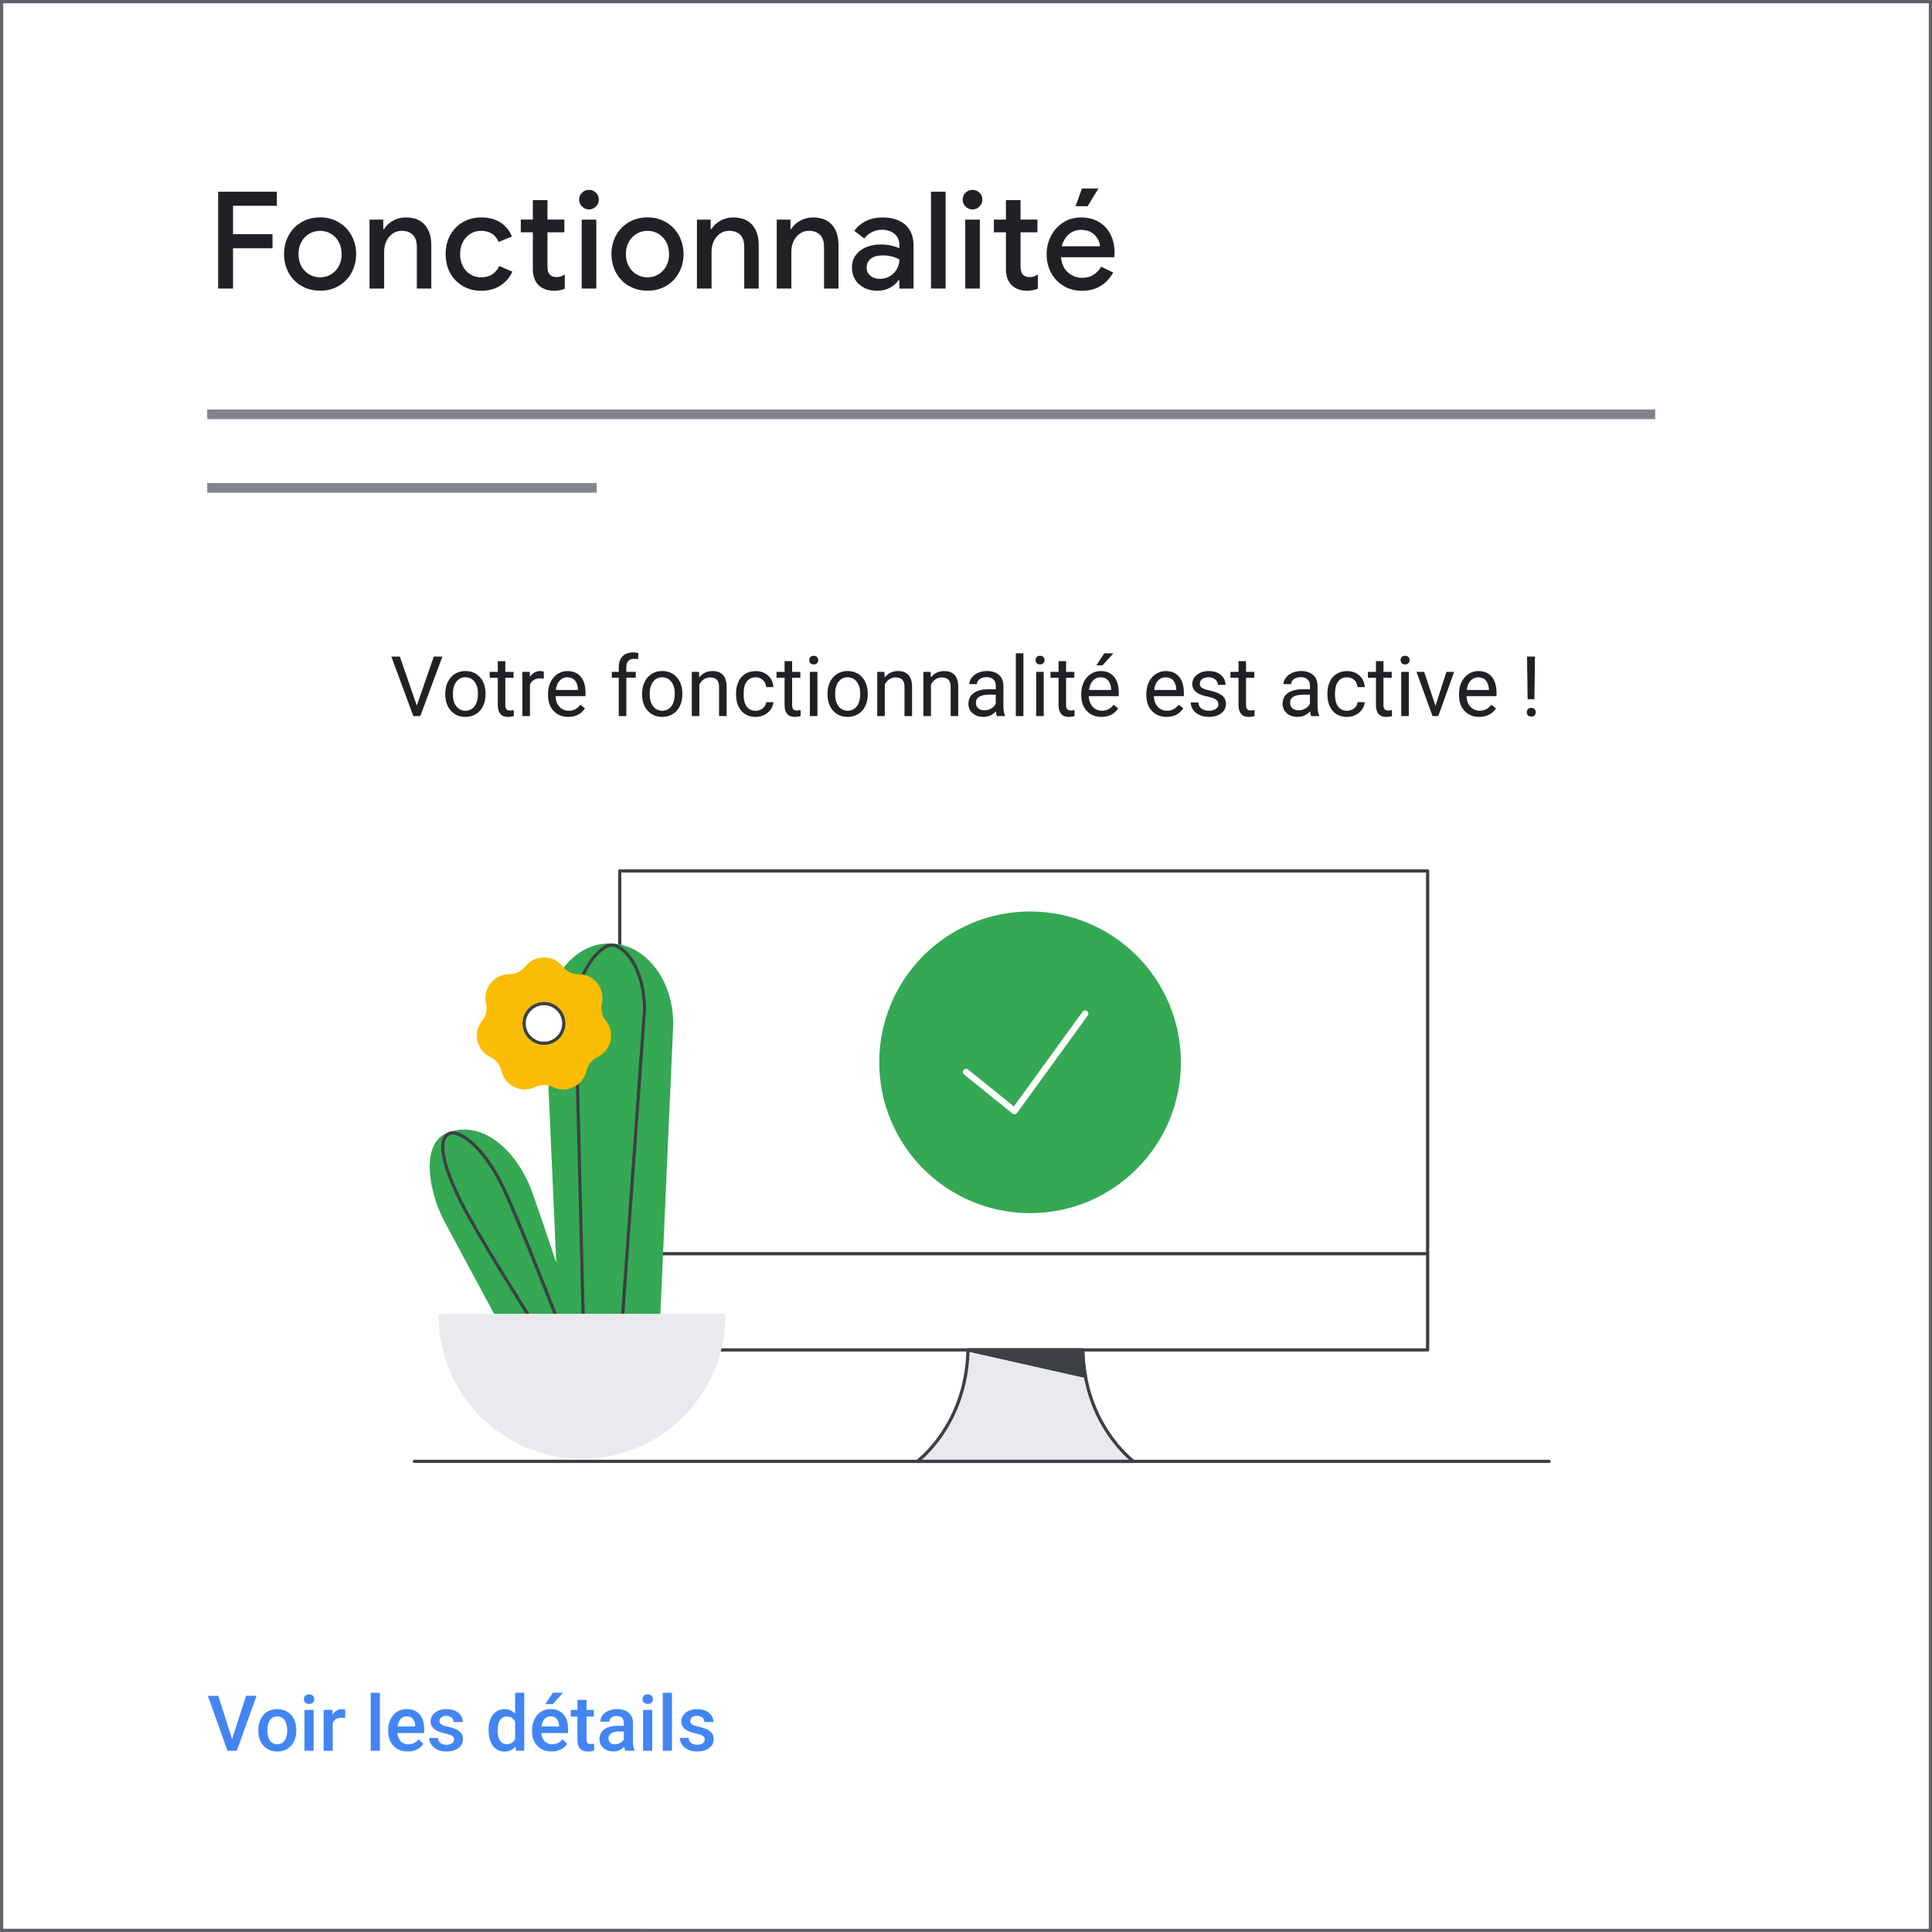 <?xml version="1.0" encoding="UTF-8"?>
<svg xmlns="http://www.w3.org/2000/svg" viewBox="0 0 600 600">
  <rect x="0" y="0" width="600" height="600" fill="#333333" stroke="none"/>
  <defs>
    <style>
      .cls-1 {
        fill: #202124;
      }

      .cls-1, .cls-2, .cls-3, .cls-4 {
        stroke-width: 0px;
      }

      .cls-5 {
        fill: #34a853;
        stroke: #34a853;
      }

      .cls-5, .cls-6, .cls-7, .cls-8, .cls-9, .cls-10, .cls-11, .cls-12 {
        stroke-linecap: round;
        stroke-linejoin: round;
      }

      .cls-2 {
        fill: #4285f4;
      }

      .cls-6 {
        fill: #3c4043;
      }

      .cls-6, .cls-7, .cls-8, .cls-12 {
        stroke: #3c4043;
      }

      .cls-3 {
        fill: #5f6368;
      }

      .cls-7, .cls-4 {
        fill: #fff;
      }

      .cls-8, .cls-13, .cls-11 {
        fill: none;
      }

      .cls-9 {
        stroke: #e8eaed;
      }

      .cls-9, .cls-12 {
        fill: #e8eaed;
      }

      .cls-10 {
        fill: #fbbc04;
        stroke: #fbbc04;
      }

      .cls-13 {
        stroke: #80868b;
        stroke-miterlimit: 10;
        stroke-width: 3px;
      }

      .cls-11 {
        stroke: #fff;
        stroke-width: 2px;
      }
    </style>
  </defs>
  <g id="Vectors">
    <g>
      <g>
        <rect class="cls-4" x=".5" y=".5" width="599" height="599"/>
        <path class="cls-3" d="M599,1v598H1V1h598M600,0H0v600h600V0h0Z"/>
      </g>
      <line class="cls-13" x1="64.35" y1="128.67" x2="514.04" y2="128.67"/>
      <line class="cls-13" x1="64.35" y1="151.51" x2="185.3" y2="151.51"/>
      <g>
        <path class="cls-7" d="M192.46,270.48h250.9v148.75h-250.9v-148.75Z"/>
        <path class="cls-8" d="M192.46,389.35h250.9"/>
        <path class="cls-12" d="M284.86,453.84s15.26-11.19,15.76-34.6h35.65c.49,23.4,15.76,34.6,15.76,34.6h-67.18Z"/>
        <path class="cls-6" d="M337.08,427.45c-.46-2.55-.76-5.28-.82-8.21h-35.65l36.47,8.21Z"/>
        <path class="cls-8" d="M481.11,453.84H128.69"/>
        <path class="cls-5" d="M319.9,376.25c25.59,0,46.34-20.75,46.34-46.34s-20.75-46.34-46.34-46.34-46.34,20.75-46.34,46.34,20.75,46.34,46.34,46.34Z"/>
        <path class="cls-11" d="M300.01,332.91l15.05,12.14,21.94-30.26"/>
        <path class="cls-5" d="M170.01,319.18c-.62-13.82,8-25.69,19.26-25.69s19.88,11.87,19.26,25.69l-3.97,89.31h-30.58l-3.97-89.31Z"/>
        <path class="cls-5" d="M138.15,378.51c-4.66-9.22-6.93-23.34,1.14-26.33,10.76-3.98,21.11,6.01,25.53,18.27,4.11,11.43,12.81,38.07,12.81,38.07h-23.36l-16.12-30Z"/>
        <path class="cls-8" d="M193.39,407.99l6.77-94.43c0-12.76-6.24-20.06-10.24-20.06-3.58,0-11.15,8.63-11.15,20.06l2.32,94.43"/>
        <path class="cls-8" d="M172.36,407.99s-11.97-30.91-16.58-40.2c-5.8-11.68-13.33-17.39-16.5-15.62-3.8,2.11-1.06,11.15,3.83,21.01,4.63,9.33,20.71,34.81,20.71,34.81"/>
        <path class="cls-9" d="M180.75,452.52c24.32,0,44.02-19.72,44.02-44.02h-88.05c0,24.32,19.7,44.02,44.02,44.02Z"/>
        <path class="cls-10" d="M174.32,300.44c1.31,1.64,3.29,2.6,5.39,2.6,4.43,0,7.71,4.11,6.72,8.43-.46,2.04.03,4.2,1.34,5.84,2.76,3.47,1.6,8.59-2.4,10.51-1.88.91-3.26,2.63-3.72,4.67-.99,4.31-5.72,6.6-9.72,4.67-1.88-.91-4.1-.91-5.98,0-3.98,1.93-8.73-.36-9.72-4.67-.46-2.04-1.84-3.77-3.73-4.67-3.98-1.93-5.16-7.05-2.4-10.51,1.31-1.64,1.8-3.78,1.34-5.84-.99-4.31,2.3-8.43,6.72-8.43,2.1,0,4.08-.95,5.39-2.6,2.76-3.47,8.03-3.47,10.79,0Z"/>
        <path class="cls-7" d="M168.93,324c3.4,0,6.16-2.76,6.16-6.16s-2.76-6.16-6.16-6.16-6.16,2.76-6.16,6.16,2.76,6.16,6.16,6.16Z"/>
      </g>
    </g>
  </g>
  <g id="Text">
    <g>
      <path class="cls-1" d="M129.44,219.15l5.28-15.25h2.67l-6.86,18.48h-2.16l-6.84-18.48h2.65l5.26,15.25Z"/>
      <path class="cls-1" d="M138.29,215.39c0-1.35.26-2.56.79-3.63s1.27-1.9,2.21-2.49,2.02-.88,3.23-.88c1.87,0,3.38.65,4.54,1.94s1.73,3.02,1.73,5.17v.17c0,1.34-.26,2.54-.77,3.6-.51,1.06-1.24,1.89-2.2,2.48s-2.05.89-3.28.89c-1.86,0-3.37-.65-4.53-1.94s-1.73-3.01-1.73-5.14v-.17ZM140.65,215.67c0,1.52.35,2.75,1.06,3.67s1.65,1.38,2.84,1.38,2.14-.47,2.84-1.4c.7-.93,1.05-2.24,1.05-3.93,0-1.51-.36-2.73-1.07-3.66-.72-.93-1.67-1.4-2.85-1.4s-2.09.46-2.81,1.38-1.07,2.24-1.07,3.96Z"/>
      <path class="cls-1" d="M156.93,205.33v3.33h2.56v1.82h-2.56v8.53c0,.55.11.96.34,1.24s.62.41,1.17.41c.27,0,.64-.05,1.12-.15v1.89c-.62.17-1.22.25-1.8.25-1.05,0-1.84-.32-2.37-.95s-.8-1.54-.8-2.7v-8.52h-2.5v-1.82h2.5v-3.33h2.35Z"/>
      <path class="cls-1" d="M168.88,210.76c-.36-.06-.74-.09-1.16-.09-1.54,0-2.59.66-3.14,1.97v9.75h-2.35v-13.74h2.29l.04,1.59c.77-1.23,1.86-1.84,3.28-1.84.46,0,.8.06,1.04.18v2.18Z"/>
      <path class="cls-1" d="M176.49,222.64c-1.86,0-3.38-.61-4.54-1.83-1.17-1.22-1.75-2.86-1.75-4.91v-.43c0-1.36.26-2.58.78-3.65.52-1.07,1.25-1.91,2.18-2.51.94-.61,1.95-.91,3.04-.91,1.79,0,3.17.59,4.16,1.76s1.49,2.86,1.49,5.05v.98h-9.31c.03,1.35.43,2.45,1.19,3.28.76.83,1.72,1.25,2.89,1.25.83,0,1.53-.17,2.11-.51s1.08-.79,1.51-1.35l1.43,1.12c-1.15,1.77-2.88,2.65-5.18,2.65ZM176.2,210.33c-.95,0-1.74.34-2.39,1.04-.64.69-1.04,1.66-1.19,2.9h6.88v-.18c-.07-1.19-.39-2.12-.96-2.77-.58-.66-1.35-.98-2.34-.98Z"/>
      <path class="cls-1" d="M192.16,222.39v-11.92h-2.17v-1.82h2.17v-1.41c0-1.47.39-2.61,1.18-3.42s1.9-1.21,3.34-1.21c.54,0,1.08.07,1.61.21l-.13,1.89c-.4-.08-.82-.11-1.27-.11-.76,0-1.35.22-1.76.67-.41.45-.62,1.08-.62,1.92v1.45h2.93v1.82h-2.93v11.92h-2.35Z"/>
      <path class="cls-1" d="M199.41,215.39c0-1.35.26-2.56.79-3.63s1.27-1.9,2.21-2.49,2.02-.88,3.23-.88c1.87,0,3.38.65,4.54,1.94s1.73,3.02,1.73,5.17v.17c0,1.34-.26,2.54-.77,3.6-.51,1.06-1.24,1.89-2.2,2.48s-2.05.89-3.28.89c-1.86,0-3.37-.65-4.53-1.94s-1.73-3.01-1.73-5.14v-.17ZM201.77,215.67c0,1.52.35,2.75,1.06,3.67s1.65,1.38,2.84,1.38,2.14-.47,2.84-1.4c.7-.93,1.05-2.24,1.05-3.93,0-1.51-.36-2.73-1.07-3.66-.72-.93-1.67-1.4-2.85-1.4s-2.09.46-2.81,1.38-1.07,2.24-1.07,3.96Z"/>
      <path class="cls-1" d="M217.08,208.65l.08,1.73c1.05-1.32,2.42-1.98,4.11-1.98,2.9,0,4.37,1.64,4.39,4.91v9.08h-2.35v-9.09c0-.99-.23-1.72-.68-2.2s-1.14-.71-2.08-.71c-.76,0-1.43.2-2.01.61s-1.02.94-1.35,1.6v9.79h-2.35v-13.74h2.22Z"/>
      <path class="cls-1" d="M234.71,220.73c.84,0,1.57-.25,2.2-.76s.97-1.14,1.04-1.9h2.22c-.04.79-.31,1.54-.81,2.25s-1.17,1.28-2,1.7-1.72.63-2.65.63c-1.87,0-3.36-.62-4.46-1.87-1.1-1.25-1.66-2.96-1.66-5.12v-.39c0-1.34.25-2.53.74-3.57s1.2-1.85,2.11-2.42,2-.86,3.26-.86c1.54,0,2.82.46,3.84,1.38s1.56,2.12,1.63,3.59h-2.22c-.07-.89-.4-1.62-1.01-2.19-.6-.57-1.35-.86-2.24-.86-1.19,0-2.12.43-2.77,1.29-.66.86-.98,2.1-.98,3.73v.44c0,1.58.33,2.8.98,3.66s1.58,1.28,2.79,1.28Z"/>
      <path class="cls-1" d="M246,205.33v3.33h2.56v1.82h-2.56v8.53c0,.55.11.96.34,1.24s.62.41,1.17.41c.27,0,.64-.05,1.12-.15v1.89c-.62.17-1.22.25-1.8.25-1.05,0-1.84-.32-2.37-.95s-.8-1.54-.8-2.7v-8.52h-2.5v-1.82h2.5v-3.33h2.35Z"/>
      <path class="cls-1" d="M251.32,205.01c0-.38.12-.7.35-.96.23-.26.58-.39,1.04-.39s.8.13,1.04.39.36.58.36.96-.12.7-.36.95-.58.38-1.04.38-.8-.13-1.04-.38c-.23-.25-.35-.57-.35-.95ZM253.86,222.39h-2.35v-13.74h2.35v13.74Z"/>
      <path class="cls-1" d="M256.99,215.39c0-1.35.26-2.56.79-3.63.53-1.08,1.26-1.9,2.21-2.49.94-.58,2.02-.88,3.23-.88,1.87,0,3.38.65,4.54,1.94,1.15,1.29,1.73,3.02,1.73,5.17v.17c0,1.34-.26,2.54-.77,3.6-.51,1.06-1.24,1.89-2.2,2.48-.95.59-2.05.89-3.28.89-1.86,0-3.37-.65-4.53-1.94-1.16-1.29-1.73-3.01-1.73-5.14v-.17ZM259.36,215.67c0,1.52.35,2.75,1.06,3.67.71.92,1.65,1.38,2.84,1.38s2.14-.47,2.84-1.4c.7-.93,1.05-2.24,1.05-3.93,0-1.51-.36-2.73-1.07-3.66-.71-.93-1.67-1.4-2.85-1.4s-2.09.46-2.81,1.38-1.07,2.24-1.07,3.96Z"/>
      <path class="cls-1" d="M274.67,208.65l.08,1.73c1.05-1.32,2.42-1.98,4.11-1.98,2.9,0,4.37,1.64,4.39,4.91v9.08h-2.35v-9.09c0-.99-.23-1.72-.68-2.2-.44-.47-1.14-.71-2.08-.71-.76,0-1.43.2-2.01.61s-1.02.94-1.35,1.6v9.79h-2.35v-13.74h2.22Z"/>
      <path class="cls-1" d="M289.01,208.65l.08,1.73c1.05-1.32,2.42-1.98,4.11-1.98,2.9,0,4.37,1.64,4.39,4.91v9.08h-2.35v-9.09c0-.99-.23-1.72-.68-2.2-.44-.47-1.14-.71-2.08-.71-.76,0-1.43.2-2.01.61s-1.02.94-1.35,1.6v9.79h-2.35v-13.74h2.22Z"/>
      <path class="cls-1" d="M309.62,222.39c-.14-.27-.25-.75-.33-1.45-1.09,1.13-2.4,1.7-3.91,1.7-1.35,0-2.46-.38-3.33-1.15-.87-.77-1.3-1.74-1.3-2.91,0-1.43.54-2.54,1.63-3.33,1.09-.79,2.62-1.19,4.59-1.19h2.29v-1.08c0-.82-.25-1.47-.74-1.96-.49-.49-1.21-.73-2.17-.73-.84,0-1.54.21-2.11.63s-.85.94-.85,1.54h-2.36c0-.69.24-1.35.73-1.99.49-.64,1.15-1.15,1.98-1.52.83-.37,1.75-.56,2.75-.56,1.58,0,2.82.4,3.72,1.19.9.79,1.36,1.88,1.4,3.27v6.32c0,1.26.16,2.26.48,3.01v.2h-2.46ZM305.72,220.6c.74,0,1.43-.19,2.09-.57s1.14-.88,1.43-1.49v-2.82h-1.84c-2.88,0-4.32.84-4.32,2.53,0,.74.25,1.31.74,1.73s1.12.62,1.89.62Z"/>
      <path class="cls-1" d="M317.83,222.39h-2.35v-19.5h2.35v19.5Z"/>
      <path class="cls-1" d="M321.6,205.01c0-.38.12-.7.35-.96.23-.26.58-.39,1.04-.39s.8.13,1.04.39.36.58.36.96-.12.7-.36.95-.58.38-1.04.38-.8-.13-1.04-.38c-.23-.25-.35-.57-.35-.95ZM324.14,222.39h-2.35v-13.74h2.35v13.74Z"/>
      <path class="cls-1" d="M331.08,205.33v3.33h2.56v1.82h-2.56v8.53c0,.55.11.96.34,1.24s.62.41,1.17.41c.27,0,.64-.05,1.12-.15v1.89c-.62.17-1.22.25-1.8.25-1.05,0-1.84-.32-2.37-.95s-.8-1.54-.8-2.7v-8.52h-2.5v-1.82h2.5v-3.33h2.35Z"/>
      <path class="cls-1" d="M342.09,222.64c-1.86,0-3.38-.61-4.54-1.83-1.17-1.22-1.75-2.86-1.75-4.91v-.43c0-1.36.26-2.58.78-3.65.52-1.07,1.25-1.91,2.18-2.51.94-.61,1.95-.91,3.04-.91,1.79,0,3.17.59,4.16,1.76s1.49,2.86,1.49,5.05v.98h-9.31c.03,1.35.43,2.45,1.19,3.28.76.83,1.72,1.25,2.89,1.25.83,0,1.53-.17,2.11-.51s1.08-.79,1.51-1.35l1.43,1.12c-1.15,1.77-2.88,2.65-5.18,2.65ZM341.8,210.33c-.95,0-1.74.34-2.39,1.04-.64.69-1.04,1.66-1.19,2.9h6.88v-.18c-.07-1.19-.39-2.12-.96-2.77-.58-.66-1.35-.98-2.34-.98ZM342.94,202.89h2.84l-3.4,3.73h-1.89s2.45-3.73,2.45-3.73Z"/>
      <path class="cls-1" d="M362.3,222.64c-1.86,0-3.38-.61-4.54-1.83-1.17-1.22-1.75-2.86-1.75-4.91v-.43c0-1.36.26-2.58.78-3.65.52-1.07,1.25-1.91,2.18-2.51.94-.61,1.95-.91,3.04-.91,1.79,0,3.17.59,4.16,1.76s1.49,2.86,1.49,5.05v.98h-9.31c.03,1.35.43,2.45,1.19,3.28.76.83,1.72,1.25,2.89,1.25.83,0,1.53-.17,2.11-.51s1.08-.79,1.51-1.35l1.43,1.12c-1.15,1.77-2.88,2.65-5.18,2.65ZM362.01,210.33c-.95,0-1.74.34-2.39,1.04-.64.69-1.04,1.66-1.19,2.9h6.88v-.18c-.07-1.19-.39-2.12-.96-2.77-.58-.66-1.35-.98-2.34-.98Z"/>
      <path class="cls-1" d="M378.37,218.75c0-.63-.24-1.13-.72-1.48-.48-.35-1.31-.65-2.5-.91-1.19-.25-2.13-.56-2.83-.91-.7-.36-1.21-.78-1.55-1.27-.33-.49-.5-1.08-.5-1.75,0-1.13.48-2.08,1.43-2.86.95-.78,2.17-1.17,3.65-1.17,1.56,0,2.82.4,3.79,1.21.97.8,1.45,1.83,1.45,3.08h-2.36c0-.64-.27-1.2-.82-1.66-.54-.47-1.23-.7-2.06-.7s-1.52.19-2.01.56-.72.86-.72,1.46c0,.57.22.99.67,1.28s1.26.56,2.43.83c1.17.26,2.12.58,2.85.94s1.27.8,1.62,1.31c.35.51.53,1.14.53,1.87,0,1.23-.49,2.21-1.47,2.95-.98.74-2.26,1.11-3.82,1.11-1.1,0-2.07-.19-2.92-.58s-1.51-.93-1.99-1.63c-.48-.7-.72-1.45-.72-2.27h2.35c.04.79.36,1.41.95,1.87.59.46,1.37.69,2.33.69.89,0,1.6-.18,2.14-.54.54-.36.81-.84.81-1.44Z"/>
      <path class="cls-1" d="M386.97,205.33v3.33h2.56v1.82h-2.56v8.53c0,.55.11.96.34,1.24s.62.41,1.17.41c.27,0,.64-.05,1.12-.15v1.89c-.62.17-1.22.25-1.8.25-1.05,0-1.84-.32-2.37-.95s-.8-1.54-.8-2.7v-8.52h-2.5v-1.82h2.5v-3.33h2.35Z"/>
      <path class="cls-1" d="M407.19,222.39c-.14-.27-.25-.75-.33-1.45-1.09,1.13-2.4,1.7-3.91,1.7-1.35,0-2.46-.38-3.33-1.15-.87-.77-1.3-1.74-1.3-2.91,0-1.43.54-2.54,1.63-3.33,1.09-.79,2.62-1.19,4.59-1.19h2.29v-1.08c0-.82-.25-1.47-.74-1.96-.49-.49-1.21-.73-2.17-.73-.84,0-1.54.21-2.11.63s-.85.94-.85,1.54h-2.36c0-.69.24-1.35.73-1.99.49-.64,1.15-1.15,1.98-1.52.83-.37,1.75-.56,2.75-.56,1.58,0,2.82.4,3.72,1.19.9.79,1.36,1.88,1.4,3.27v6.32c0,1.26.16,2.26.48,3.01v.2h-2.46ZM403.29,220.6c.74,0,1.43-.19,2.09-.57s1.14-.88,1.43-1.49v-2.82h-1.84c-2.88,0-4.32.84-4.32,2.53,0,.74.25,1.31.74,1.73s1.12.62,1.89.62Z"/>
      <path class="cls-1" d="M418.36,220.73c.84,0,1.57-.25,2.2-.76s.97-1.14,1.04-1.9h2.22c-.04.79-.31,1.54-.81,2.25s-1.17,1.28-2,1.7c-.83.42-1.72.63-2.65.63-1.87,0-3.36-.62-4.46-1.87-1.1-1.25-1.66-2.96-1.66-5.12v-.39c0-1.34.25-2.53.74-3.57s1.2-1.85,2.11-2.42c.92-.58,2-.86,3.26-.86,1.54,0,2.82.46,3.84,1.38,1.02.92,1.56,2.12,1.63,3.59h-2.22c-.07-.89-.4-1.62-1.01-2.19-.61-.57-1.35-.86-2.24-.86-1.19,0-2.12.43-2.77,1.29-.66.86-.98,2.1-.98,3.73v.44c0,1.58.33,2.8.98,3.66s1.58,1.28,2.79,1.28Z"/>
      <path class="cls-1" d="M429.65,205.33v3.33h2.56v1.82h-2.56v8.53c0,.55.11.96.34,1.24s.62.41,1.17.41c.27,0,.64-.05,1.12-.15v1.89c-.62.17-1.22.25-1.8.25-1.05,0-1.84-.32-2.37-.95s-.8-1.54-.8-2.7v-8.52h-2.5v-1.82h2.5v-3.33h2.35Z"/>
      <path class="cls-1" d="M434.97,205.01c0-.38.12-.7.35-.96.23-.26.58-.39,1.04-.39s.8.13,1.04.39.36.58.36.96-.12.7-.36.95-.58.38-1.04.38-.8-.13-1.04-.38c-.23-.25-.35-.57-.35-.95ZM437.51,222.39h-2.35v-13.74h2.35v13.74Z"/>
      <path class="cls-1" d="M445.8,219.2l3.4-10.55h2.4l-4.93,13.74h-1.79l-4.98-13.74h2.4l3.49,10.55Z"/>
      <path class="cls-1" d="M459.4,222.64c-1.86,0-3.38-.61-4.54-1.83-1.17-1.22-1.75-2.86-1.75-4.91v-.43c0-1.36.26-2.58.78-3.65.52-1.07,1.25-1.91,2.18-2.51.94-.61,1.95-.91,3.04-.91,1.79,0,3.17.59,4.16,1.76s1.49,2.86,1.49,5.05v.98h-9.31c.03,1.35.43,2.45,1.19,3.28.76.83,1.72,1.25,2.89,1.25.83,0,1.53-.17,2.11-.51s1.08-.79,1.51-1.35l1.43,1.12c-1.15,1.77-2.88,2.65-5.18,2.65ZM459.1,210.33c-.95,0-1.74.34-2.39,1.04-.64.69-1.04,1.66-1.19,2.9h6.88v-.18c-.07-1.19-.39-2.12-.96-2.77-.58-.66-1.35-.98-2.34-.98Z"/>
      <path class="cls-1" d="M474.16,221.2c0-.38.12-.71.35-.97.23-.26.58-.39,1.03-.39s.8.13,1.04.39.36.58.36.97-.12.7-.36.96-.58.38-1.04.38-.8-.13-1.03-.38c-.23-.25-.35-.57-.35-.96ZM476.53,217.15h-2.12l-.17-13.25h2.46l-.18,13.25Z"/>
    </g>
    <g>
      <path class="cls-2" d="M67.79,526.64l4.45,13.95.61,3.12h-2.2l-6.09-17.06h3.23ZM71.93,540.59l4.49-13.95h3.25l-6.12,17.06h-2.19l.57-3.12Z"/>
      <path class="cls-2" d="M80.22,537.51v-.27c0-.91.13-1.76.4-2.55s.65-1.47,1.15-2.05,1.12-1.04,1.85-1.36,1.56-.49,2.48-.49,1.76.16,2.49.49,1.35.78,1.86,1.36.89,1.27,1.16,2.05.4,1.63.4,2.55v.27c0,.91-.13,1.76-.4,2.54s-.65,1.46-1.16,2.04-1.12,1.04-1.85,1.36-1.55.49-2.47.49-1.76-.16-2.49-.49-1.35-.78-1.86-1.36-.89-1.26-1.16-2.04-.4-1.63-.4-2.54ZM83.04,537.24v.27c0,.57.06,1.11.18,1.62s.3.95.55,1.34.57.68.96.9.86.33,1.39.33.98-.11,1.37-.33.71-.52.96-.9.44-.83.56-1.34.18-1.05.18-1.62v-.27c0-.56-.06-1.1-.18-1.6s-.31-.95-.56-1.34-.57-.7-.96-.92-.85-.33-1.38-.33-.99.11-1.38.33-.71.53-.96.92-.43.84-.55,1.34-.18,1.04-.18,1.6Z"/>
      <path class="cls-2" d="M94.38,527.7c0-.43.14-.79.43-1.07s.68-.43,1.19-.43.89.14,1.18.43.43.64.43,1.07-.14.77-.43,1.05-.68.42-1.18.42-.9-.14-1.19-.42-.43-.63-.43-1.05ZM97.4,531.03v12.68h-2.84v-12.68h2.84Z"/>
      <path class="cls-2" d="M103.33,533.44v10.27h-2.82v-12.68h2.7l.13,2.41ZM107.21,530.94l-.02,2.62c-.17-.03-.36-.05-.56-.07s-.4-.02-.59-.02c-.48,0-.91.07-1.28.21s-.67.33-.92.59-.44.56-.57.92-.21.76-.23,1.21l-.64.05c0-.8.08-1.54.23-2.21s.39-1.28.71-1.79.71-.92,1.2-1.21,1.04-.43,1.67-.43c.17,0,.36.02.56.05s.35.07.45.11Z"/>
      <path class="cls-2" d="M117.97,525.71v18h-2.84v-18h2.84Z"/>
      <path class="cls-2" d="M126.65,543.94c-.94,0-1.78-.15-2.54-.46s-1.39-.74-1.92-1.29-.93-1.21-1.21-1.96-.42-1.56-.42-2.43v-.47c0-.99.14-1.89.43-2.7s.69-1.49,1.21-2.07,1.12-1.01,1.83-1.32,1.46-.46,2.29-.46c.91,0,1.7.15,2.38.46s1.24.73,1.69,1.28.79,1.21,1.01,1.96.33,1.59.33,2.51v1.21h-9.8v-2.03h7.01v-.22c-.02-.51-.12-.98-.3-1.43s-.46-.8-.84-1.08-.88-.41-1.5-.41c-.47,0-.88.1-1.25.3s-.67.49-.91.86-.43.83-.56,1.35-.19,1.12-.19,1.78v.47c0,.55.08,1.07.23,1.54s.38.88.67,1.24.66.63,1.08.83.9.3,1.44.3c.68,0,1.29-.14,1.82-.41s.99-.66,1.38-1.16l1.49,1.44c-.27.4-.63.78-1.07,1.14s-.97.66-1.6.88-1.36.34-2.19.34Z"/>
      <path class="cls-2" d="M141.03,540.27c0-.28-.07-.54-.21-.77s-.41-.44-.8-.63-.97-.36-1.74-.52c-.67-.15-1.29-.33-1.85-.53s-1.04-.46-1.44-.76-.71-.65-.93-1.05-.33-.88-.33-1.41.11-1,.34-1.46.55-.87.97-1.22.94-.63,1.54-.83,1.28-.3,2.03-.3c1.06,0,1.97.18,2.74.53s1.35.84,1.75,1.44.61,1.29.61,2.04h-2.82c0-.34-.08-.65-.25-.94s-.42-.53-.76-.71-.76-.28-1.27-.28-.88.08-1.2.23-.55.35-.7.59-.23.51-.23.8c0,.21.04.4.12.57s.22.32.42.46.46.26.8.38.77.23,1.28.34c.97.2,1.8.46,2.5.78s1.24.72,1.61,1.22.56,1.12.56,1.88c0,.56-.12,1.08-.36,1.54s-.58.87-1.04,1.21-.99.6-1.62.79-1.33.28-2.12.28c-1.15,0-2.12-.21-2.92-.62s-1.4-.94-1.81-1.58-.62-1.31-.62-2.01h2.73c.03.52.18.94.44,1.25s.59.53.98.67.8.21,1.22.21c.51,0,.93-.07,1.28-.21s.61-.32.79-.56.27-.51.27-.81Z"/>
      <path class="cls-2" d="M151.72,537.51v-.25c0-.96.11-1.84.34-2.63s.55-1.48.98-2.05.95-1.02,1.57-1.32,1.31-.46,2.09-.46,1.44.15,2.02.45,1.07.72,1.48,1.27.73,1.21.97,1.97.41,1.61.52,2.54v.79c-.1.91-.27,1.73-.52,2.48s-.57,1.4-.97,1.95-.9.97-1.48,1.27-1.26.45-2.03.45-1.46-.16-2.07-.48-1.13-.77-1.56-1.35-.76-1.26-.98-2.04-.34-1.64-.34-2.56ZM154.54,537.26v.25c0,.58.05,1.12.16,1.62s.27.94.5,1.32.52.68.88.89.8.32,1.31.32c.64,0,1.17-.14,1.58-.42s.74-.66.98-1.14.4-1.02.49-1.61v-2.12c-.05-.46-.14-.89-.29-1.29s-.34-.75-.58-1.05-.54-.54-.9-.7-.78-.25-1.26-.25c-.52,0-.95.11-1.31.33s-.65.52-.88.9-.4.83-.51,1.34-.16,1.05-.16,1.63ZM159.97,541.08v-15.38h2.84v18h-2.57l-.27-2.62Z"/>
      <path class="cls-2" d="M171.34,543.94c-.94,0-1.78-.15-2.54-.46s-1.39-.74-1.92-1.29-.93-1.21-1.21-1.96-.42-1.56-.42-2.43v-.47c0-.99.14-1.89.43-2.7s.69-1.49,1.21-2.07,1.12-1.01,1.83-1.32,1.46-.46,2.29-.46c.91,0,1.7.15,2.38.46s1.24.73,1.69,1.28.79,1.21,1.01,1.96.33,1.59.33,2.51v1.21h-9.8v-2.03h7.01v-.22c-.02-.51-.12-.98-.3-1.43s-.46-.8-.84-1.08-.88-.41-1.5-.41c-.47,0-.88.1-1.25.3s-.67.49-.91.86-.43.83-.56,1.35-.19,1.12-.19,1.78v.47c0,.55.08,1.07.23,1.54s.38.88.67,1.24.66.63,1.08.83.9.3,1.44.3c.68,0,1.29-.14,1.82-.41s.99-.66,1.38-1.16l1.49,1.44c-.27.4-.63.78-1.07,1.14s-.97.66-1.6.88-1.36.34-2.19.34ZM169.38,529.23l2.29-3.53h3.19l-3.19,3.53h-2.29Z"/>
      <path class="cls-2" d="M184.42,531.03v2.06h-7.15v-2.06h7.15ZM179.34,527.92h2.82v12.28c0,.39.06.69.17.9s.27.35.47.42.44.11.71.11c.2,0,.38-.01.56-.04s.32-.05.43-.07v2.16c-.22.07-.49.13-.8.19s-.66.08-1.06.08c-.65,0-1.22-.12-1.72-.35s-.89-.61-1.17-1.13-.42-1.22-.42-2.09v-12.46Z"/>
      <path class="cls-2" d="M194.16,535.99l.02,1.75h-2.03c-.52,0-.98.05-1.38.15s-.73.24-1,.43-.46.41-.6.68-.2.57-.2.9.08.64.23.92.38.49.69.65.67.23,1.1.23c.58,0,1.08-.12,1.52-.36s.78-.53,1.03-.88.38-.68.4-.99l.91,1.25c-.09.32-.25.66-.48,1.03s-.52.72-.88,1.05-.8.6-1.3.81-1.08.32-1.74.32c-.83,0-1.57-.17-2.21-.5s-1.16-.78-1.52-1.35-.55-1.21-.55-1.93c0-.67.13-1.27.38-1.79s.63-.96,1.12-1.31,1.1-.62,1.82-.8,1.54-.28,2.46-.28h2.21ZM193.75,541.16v-6.05c0-.45-.08-.84-.25-1.17s-.41-.58-.74-.76-.75-.27-1.25-.27c-.46,0-.86.08-1.2.23s-.6.37-.79.63-.28.57-.28.9h-2.81c0-.5.12-.98.36-1.45s.59-.89,1.05-1.25,1.01-.66,1.65-.87,1.36-.32,2.16-.32c.95,0,1.8.16,2.54.48s1.32.8,1.75,1.45.64,1.45.64,2.42v5.64c0,.58.04,1.1.12,1.55s.2.85.36,1.19v.19h-2.89c-.13-.3-.24-.69-.31-1.17s-.11-.93-.11-1.38Z"/>
      <path class="cls-2" d="M199.54,527.7c0-.43.14-.79.43-1.07s.68-.43,1.19-.43.89.14,1.18.43.43.64.43,1.07-.14.77-.43,1.05-.68.42-1.18.42-.9-.14-1.19-.42-.43-.63-.43-1.05ZM202.56,531.03v12.68h-2.84v-12.68h2.84Z"/>
      <path class="cls-2" d="M208.68,525.71v18h-2.84v-18h2.84Z"/>
      <path class="cls-2" d="M218.89,540.27c0-.28-.07-.54-.21-.77s-.41-.44-.8-.63-.97-.36-1.74-.52c-.67-.15-1.29-.33-1.85-.53s-1.04-.46-1.44-.76-.71-.65-.93-1.05-.33-.88-.33-1.41.11-1,.34-1.46.55-.87.97-1.22.94-.63,1.54-.83,1.28-.3,2.03-.3c1.06,0,1.97.18,2.74.53s1.35.84,1.75,1.44.61,1.29.61,2.04h-2.82c0-.34-.08-.65-.25-.94s-.42-.53-.76-.71-.76-.28-1.27-.28-.88.08-1.2.23-.55.35-.7.59-.23.51-.23.8c0,.21.04.4.12.57s.22.32.42.46.46.26.8.38.77.23,1.28.34c.97.2,1.8.46,2.5.78s1.24.72,1.61,1.22.56,1.12.56,1.88c0,.56-.12,1.08-.36,1.54s-.58.87-1.04,1.21-.99.6-1.62.79-1.33.28-2.12.28c-1.15,0-2.12-.21-2.92-.62s-1.4-.94-1.81-1.58-.62-1.31-.62-2.01h2.73c.03.52.18.94.44,1.25s.59.53.98.67.8.21,1.22.21c.51,0,.93-.07,1.28-.21s.61-.32.79-.56.27-.51.27-.81Z"/>
    </g>
    <g>
      <path class="cls-1" d="M67.75,59.54h18.23v4.37h-13.61v8.82h12.26v4.37h-12.26v12.52h-4.62v-30.07Z"/>
      <path class="cls-1" d="M93.63,88.8c-1.71-.99-3.04-2.36-3.99-4.1-.95-1.74-1.43-3.67-1.43-5.8s.48-4.06,1.43-5.8c.95-1.74,2.28-3.1,3.99-4.1,1.71-.99,3.64-1.49,5.8-1.49s4.05.5,5.75,1.51c1.71,1.01,3.04,2.38,3.99,4.12.95,1.74,1.43,3.65,1.43,5.75s-.48,4.06-1.43,5.8c-.95,1.74-2.28,3.1-3.97,4.1-1.69.99-3.62,1.49-5.77,1.49s-4.09-.5-5.8-1.49ZM102.74,85.25c1.01-.59,1.82-1.43,2.44-2.52.62-1.09.92-2.37.92-3.82s-.31-2.73-.92-3.82c-.62-1.09-1.43-1.93-2.44-2.52-1.01-.59-2.11-.88-3.32-.88s-2.32.29-3.34.88c-1.02.59-1.84,1.43-2.46,2.52-.62,1.09-.92,2.37-.92,3.82s.31,2.73.92,3.82c.62,1.09,1.43,1.93,2.46,2.52,1.02.59,2.13.88,3.34.88s2.31-.29,3.32-.88Z"/>
      <path class="cls-1" d="M114.75,68.2h4.28v2.94h.25c.62-1.06,1.54-1.93,2.77-2.6,1.23-.67,2.56-1.01,3.99-1.01,2.58,0,4.54.76,5.88,2.29,1.34,1.53,2.02,3.62,2.02,6.28v13.52h-4.49v-12.94c0-1.68-.42-2.93-1.26-3.76-.84-.83-1.99-1.24-3.44-1.24-1.06,0-2.01.29-2.83.88-.83.59-1.47,1.37-1.93,2.35-.46.98-.69,2.04-.69,3.19v11.51h-4.54v-21.42Z"/>
      <path class="cls-1" d="M143.73,88.82c-1.68-.98-2.99-2.33-3.93-4.05-.94-1.72-1.41-3.67-1.41-5.86s.47-4.14,1.41-5.86c.94-1.72,2.25-3.07,3.93-4.05,1.68-.98,3.58-1.47,5.71-1.47,2.35,0,4.35.52,5.98,1.57,1.64,1.05,2.82,2.5,3.55,4.35l-4.12,1.68c-1.01-2.3-2.84-3.44-5.5-3.44-1.18,0-2.26.3-3.25.9-.99.6-1.78,1.45-2.35,2.54-.57,1.09-.86,2.35-.86,3.78s.29,2.69.86,3.78c.57,1.09,1.36,1.94,2.35,2.54.99.6,2.08.9,3.25.9,1.34,0,2.5-.3,3.46-.9.97-.6,1.71-1.48,2.25-2.62l4.07,1.76c-.84,1.82-2.09,3.26-3.74,4.33-1.65,1.06-3.64,1.6-5.96,1.6-2.13,0-4.03-.49-5.71-1.47Z"/>
      <path class="cls-1" d="M169.33,89.84c-.83-.3-1.51-.72-2.04-1.26-1.2-1.17-1.81-2.82-1.81-4.96v-11.47h-3.74v-3.95h3.74v-6.05h4.54v6.05h5.25v3.95h-5.25v10.54c0,1.21.22,2.05.67,2.54.48.55,1.2.82,2.18.82.5,0,.94-.06,1.3-.19.36-.13.77-.33,1.22-.61v4.41c-.95.42-2.09.63-3.4.63-.95,0-1.84-.15-2.67-.45Z"/>
      <path class="cls-1" d="M180.75,64.14c-.6-.6-.9-1.32-.9-2.16s.3-1.55.9-2.14c.6-.59,1.32-.88,2.16-.88s1.56.29,2.16.88c.6.59.9,1.3.9,2.14s-.3,1.56-.9,2.16-1.32.9-2.16.9-1.56-.3-2.16-.9ZM180.65,68.2h4.54v21.42h-4.54v-21.42Z"/>
      <path class="cls-1" d="M195.31,88.8c-1.71-.99-3.04-2.36-3.99-4.1-.95-1.74-1.43-3.67-1.43-5.8s.48-4.06,1.43-5.8c.95-1.74,2.28-3.1,3.99-4.1,1.71-.99,3.64-1.49,5.8-1.49s4.05.5,5.75,1.51c1.71,1.01,3.04,2.38,3.99,4.12.95,1.74,1.43,3.65,1.43,5.75s-.48,4.06-1.43,5.8c-.95,1.74-2.28,3.1-3.97,4.1-1.69.99-3.62,1.49-5.77,1.49s-4.09-.5-5.8-1.49ZM204.42,85.25c1.01-.59,1.82-1.43,2.44-2.52.62-1.09.92-2.37.92-3.82s-.31-2.73-.92-3.82c-.62-1.09-1.43-1.93-2.44-2.52-1.01-.59-2.11-.88-3.32-.88s-2.32.29-3.34.88c-1.02.59-1.84,1.43-2.46,2.52-.62,1.09-.92,2.37-.92,3.82s.31,2.73.92,3.82c.62,1.09,1.43,1.93,2.46,2.52,1.02.59,2.13.88,3.34.88s2.31-.29,3.32-.88Z"/>
      <path class="cls-1" d="M216.43,68.2h4.28v2.94h.25c.62-1.06,1.54-1.93,2.77-2.6,1.23-.67,2.56-1.01,3.99-1.01,2.58,0,4.54.76,5.88,2.29,1.34,1.53,2.02,3.62,2.02,6.28v13.52h-4.49v-12.94c0-1.68-.42-2.93-1.26-3.76-.84-.83-1.99-1.24-3.44-1.24-1.06,0-2.01.29-2.83.88-.83.59-1.47,1.37-1.93,2.35-.46.98-.69,2.04-.69,3.19v11.51h-4.54v-21.42Z"/>
      <path class="cls-1" d="M241.21,68.2h4.28v2.94h.25c.62-1.06,1.54-1.93,2.77-2.6,1.23-.67,2.56-1.01,3.99-1.01,2.58,0,4.54.76,5.88,2.29,1.34,1.53,2.02,3.62,2.02,6.28v13.52h-4.49v-12.94c0-1.68-.42-2.93-1.26-3.76-.84-.83-1.99-1.24-3.44-1.24-1.06,0-2.01.29-2.83.88-.83.59-1.47,1.37-1.93,2.35-.46.98-.69,2.04-.69,3.19v11.51h-4.54v-21.42Z"/>
      <path class="cls-1" d="M268.39,89.38c-1.2-.6-2.14-1.45-2.81-2.54s-1.01-2.34-1.01-3.74c0-1.48.39-2.77,1.18-3.84.78-1.08,1.85-1.9,3.19-2.48,1.34-.57,2.84-.86,4.49-.86,1.26,0,2.4.12,3.42.36,1.02.24,1.84.51,2.46.82v-1.13c0-1.37-.5-2.48-1.51-3.34-1.01-.85-2.31-1.28-3.91-1.28-1.09,0-2.13.25-3.11.73-.98.49-1.76,1.16-2.35,2l-3.11-2.39c.92-1.32,2.15-2.34,3.67-3.07,1.53-.73,3.2-1.09,5.02-1.09,3.08,0,5.47.76,7.16,2.29,1.69,1.53,2.54,3.66,2.54,6.41v13.4h-4.41v-2.65h-.25c-.62.95-1.5,1.74-2.65,2.37-1.15.63-2.45.94-3.91.94-1.54,0-2.91-.3-4.12-.9ZM276.37,85.77c.92-.55,1.64-1.28,2.16-2.21.52-.92.78-1.92.78-2.98-.67-.39-1.44-.7-2.31-.92-.87-.22-1.78-.34-2.73-.34-1.76,0-3.06.35-3.88,1.05-.83.7-1.24,1.62-1.24,2.77,0,1.01.38,1.83,1.13,2.48.76.64,1.76.97,3.02.97,1.12,0,2.14-.27,3.07-.82Z"/>
      <path class="cls-1" d="M289.13,59.54h4.54v30.07h-4.54v-30.07Z"/>
      <path class="cls-1" d="M299.86,64.14c-.6-.6-.9-1.32-.9-2.16s.3-1.55.9-2.14c.6-.59,1.32-.88,2.16-.88s1.56.29,2.16.88c.6.59.9,1.3.9,2.14s-.3,1.56-.9,2.16-1.32.9-2.16.9-1.56-.3-2.16-.9ZM299.76,68.2h4.54v21.42h-4.54v-21.42Z"/>
      <path class="cls-1" d="M316.25,89.84c-.83-.3-1.5-.72-2.04-1.26-1.2-1.17-1.81-2.82-1.81-4.96v-11.47h-3.74v-3.95h3.74v-6.05h4.54v6.05h5.25v3.95h-5.25v10.54c0,1.21.22,2.05.67,2.54.48.55,1.2.82,2.18.82.5,0,.94-.06,1.3-.19.36-.13.77-.33,1.22-.61v4.41c-.95.42-2.09.63-3.4.63-.95,0-1.84-.15-2.67-.45Z"/>
      <path class="cls-1" d="M330.36,88.82c-1.67-.98-2.97-2.33-3.91-4.05-.94-1.72-1.41-3.66-1.41-5.82,0-2.04.46-3.94,1.37-5.69.91-1.75,2.18-3.14,3.8-4.18,1.62-1.04,3.46-1.55,5.5-1.55,2.16,0,4.02.47,5.59,1.41,1.57.94,2.77,2.23,3.59,3.89.83,1.65,1.24,3.53,1.24,5.63,0,.56-.03,1.04-.08,1.43h-16.55c.2,2.04.92,3.62,2.18,4.73,1.26,1.11,2.73,1.66,4.41,1.66,1.37,0,2.55-.31,3.53-.95.98-.63,1.76-1.46,2.35-2.5l3.74,1.81c-.98,1.76-2.28,3.15-3.91,4.16-1.62,1.01-3.57,1.51-5.84,1.51-2.07,0-3.94-.49-5.61-1.47ZM341.63,76.47c-.06-.78-.31-1.57-.76-2.35-.45-.78-1.1-1.43-1.95-1.95-.85-.52-1.91-.78-3.17-.78-1.51,0-2.79.46-3.84,1.39-1.05.92-1.77,2.16-2.16,3.7h11.89ZM336.01,58.54h5.12l-3.36,5.5h-3.74l1.97-5.5Z"/>
    </g>
  </g>
</svg>